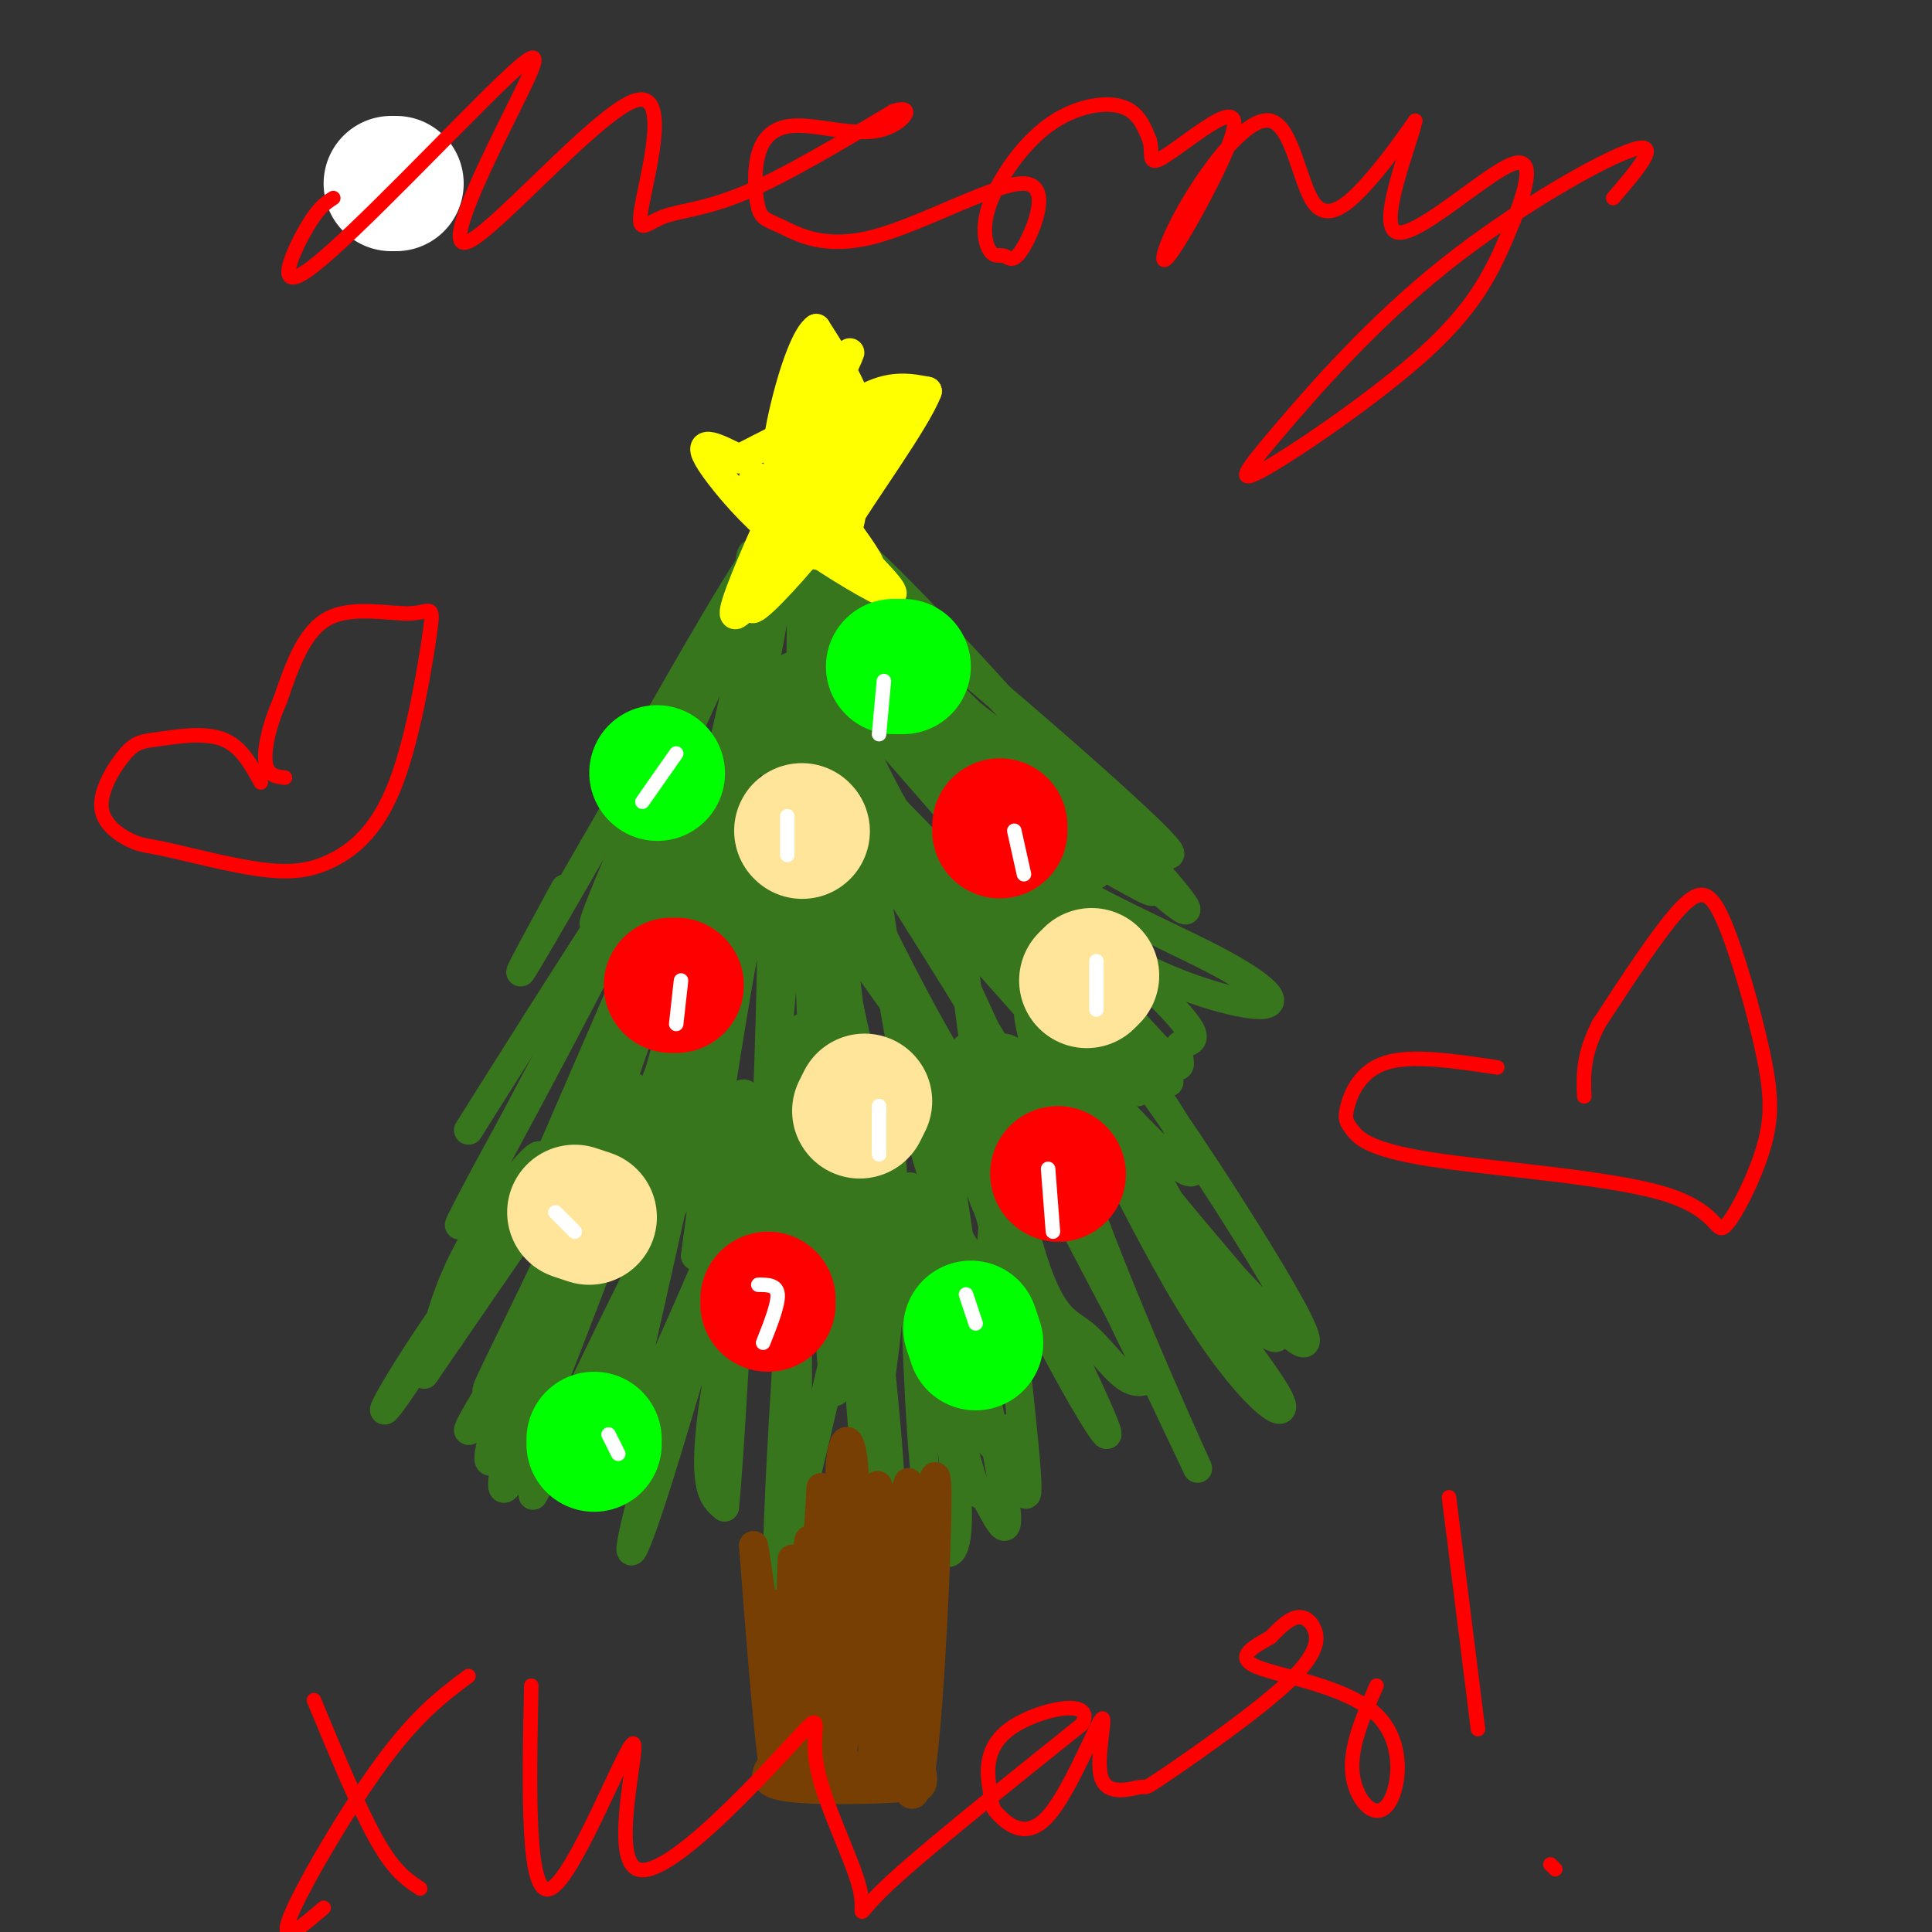 <svg viewBox='0 0 400 400' version='1.1' xmlns='http://www.w3.org/2000/svg' xmlns:xlink='http://www.w3.org/1999/xlink'><rect x="0" y="0" width="400" height="400" fill="#333333" stroke="none"/><g fill='none' stroke='rgb(56,118,29)' stroke-width='6' stroke-linecap='round' stroke-linejoin='round'><path d='M161,109c-21.333,37.250 -42.667,74.500 -50,87c-7.333,12.500 -0.667,0.250 6,-12'/><path d='M130,160c16.563,-29.075 33.126,-58.150 27,-42c-6.126,16.150 -34.941,77.525 -34,73c0.941,-4.525 31.638,-74.949 37,-74c5.362,0.949 -14.611,73.271 -20,89c-5.389,15.729 3.805,-25.136 13,-66'/><path d='M153,140c2.431,-19.632 2.008,-35.711 4,-17c1.992,18.711 6.399,72.211 8,74c1.601,1.789 0.396,-48.134 1,-74c0.604,-25.866 3.018,-27.675 4,-19c0.982,8.675 0.534,27.836 7,46c6.466,18.164 19.848,35.333 23,40c3.152,4.667 -3.924,-3.166 -11,-11'/><path d='M189,179c-4.700,-6.630 -10.951,-17.704 -15,-33c-4.049,-15.296 -5.896,-34.814 -7,-40c-1.104,-5.186 -1.464,3.958 11,24c12.464,20.042 37.753,50.980 41,56c3.247,5.020 -15.549,-15.879 -30,-37c-14.451,-21.121 -24.557,-42.463 -17,-39c7.557,3.463 32.779,31.732 58,60'/><path d='M230,170c15.120,16.315 23.919,27.104 4,9c-19.919,-18.104 -68.556,-65.100 -64,-64c4.556,1.100 62.303,50.296 71,60c8.697,9.704 -31.658,-20.085 -51,-36c-19.342,-15.915 -17.671,-17.958 -16,-20'/><path d='M174,119c-5.252,-7.281 -10.382,-15.485 0,-3c10.382,12.485 36.276,45.658 39,53c2.724,7.342 -17.724,-11.145 -29,-29c-11.276,-17.855 -13.382,-35.076 -14,-30c-0.618,5.076 0.252,32.450 -1,47c-1.252,14.550 -4.626,16.275 -8,18'/><path d='M161,175c0.667,-7.867 6.333,-36.533 3,-37c-3.333,-0.467 -15.667,27.267 -28,55'/><path d='M145,177c-17.312,50.077 -34.625,100.155 -31,89c3.625,-11.155 28.187,-83.541 31,-84c2.813,-0.459 -16.122,71.011 -18,77c-1.878,5.989 13.302,-53.503 20,-72c6.698,-18.497 4.914,4.001 3,23c-1.914,18.999 -3.957,34.500 -6,50'/><path d='M144,260c2.704,-17.695 12.464,-86.932 15,-80c2.536,6.932 -2.152,90.034 -2,90c0.152,-0.034 5.144,-83.205 8,-90c2.856,-6.795 3.577,62.786 5,82c1.423,19.214 3.550,-11.939 4,-29c0.450,-17.061 -0.775,-20.031 -2,-23'/><path d='M172,210c-1.027,-10.276 -2.594,-24.467 -3,-35c-0.406,-10.533 0.350,-17.409 3,2c2.650,19.409 7.193,65.102 10,81c2.807,15.898 3.877,2.001 2,-12c-1.877,-14.001 -6.700,-28.105 -9,-42c-2.300,-13.895 -2.075,-27.582 -1,-32c1.075,-4.418 3.000,0.434 4,1c1.000,0.566 1.075,-3.155 3,9c1.925,12.155 5.702,40.186 11,58c5.298,17.814 12.119,25.411 14,23c1.881,-2.411 -1.177,-14.832 -8,-32c-6.823,-17.168 -17.412,-39.084 -28,-61'/><path d='M170,170c-6.007,-13.734 -7.026,-17.568 -1,-5c6.026,12.568 19.097,41.539 31,60c11.903,18.461 22.638,26.414 22,25c-0.638,-1.414 -12.648,-12.193 -25,-27c-12.352,-14.807 -25.046,-33.641 -31,-45c-5.954,-11.359 -5.167,-15.243 -5,-19c0.167,-3.757 -0.285,-7.388 0,-10c0.285,-2.612 1.307,-4.205 4,-3c2.693,1.205 7.056,5.210 8,4c0.944,-1.210 -1.530,-7.634 8,13c9.530,20.634 31.066,68.324 40,86c8.934,17.676 5.267,5.336 -3,-11c-8.267,-16.336 -21.133,-36.668 -34,-57'/><path d='M184,181c-9.148,-17.059 -15.018,-31.206 -13,-29c2.018,2.206 11.923,20.763 17,30c5.077,9.237 5.327,9.152 12,13c6.673,3.848 19.768,11.630 29,20c9.232,8.370 14.601,17.329 17,23c2.399,5.671 1.827,8.054 -10,-4c-11.827,-12.054 -34.909,-38.545 -46,-51c-11.091,-12.455 -10.189,-10.875 -11,-15c-0.811,-4.125 -3.334,-13.957 -5,-16c-1.666,-2.043 -2.476,3.702 9,17c11.476,13.298 35.238,34.149 59,55'/><path d='M242,224c-4.819,-4.994 -46.366,-44.978 -63,-63c-16.634,-18.022 -8.353,-14.081 -7,-16c1.353,-1.919 -4.220,-9.696 8,4c12.220,13.696 42.234,48.867 55,63c12.766,14.133 8.283,7.228 9,5c0.717,-2.228 6.633,0.221 -1,-8c-7.633,-8.221 -28.817,-27.110 -50,-46'/><path d='M193,163c-5.621,-4.827 5.327,6.106 19,15c13.673,8.894 30.072,15.749 40,21c9.928,5.251 13.386,8.898 9,9c-4.386,0.102 -16.617,-3.340 -27,-9c-10.383,-5.660 -18.917,-13.538 -24,-18c-5.083,-4.462 -6.715,-5.509 -15,-18c-8.285,-12.491 -23.224,-36.426 -20,-35c3.224,1.426 24.612,28.213 46,55'/><path d='M221,183c5.668,9.345 -3.163,5.207 -12,2c-8.837,-3.207 -17.679,-5.485 -27,-11c-9.321,-5.515 -19.120,-14.268 -24,-22c-4.880,-7.732 -4.840,-14.443 -5,-12c-0.160,2.443 -0.521,14.038 2,14c2.521,-0.038 7.923,-11.711 -5,15c-12.923,26.711 -44.172,91.807 -43,87c1.172,-4.807 34.763,-79.516 40,-95c5.237,-15.484 -17.882,28.258 -41,72'/><path d='M106,233c-10.238,18.583 -15.333,29.042 -6,12c9.333,-17.042 33.095,-61.583 35,-68c1.905,-6.417 -18.048,25.292 -38,57'/><path d='M139,236c-0.784,-0.790 -1.567,-1.579 -2,-3c-0.433,-1.421 -0.514,-3.473 -7,13c-6.486,16.473 -19.376,51.472 -24,60c-4.624,8.528 -0.982,-9.415 10,-33c10.982,-23.585 29.305,-52.811 22,-42c-7.305,10.811 -40.236,61.661 -41,65c-0.764,3.339 30.641,-40.832 43,-57c12.359,-16.168 5.674,-4.334 2,3c-3.674,7.334 -4.337,10.167 -5,13'/><path d='M137,255c-9.460,19.973 -30.612,63.404 -26,53c4.612,-10.404 34.986,-74.644 42,-81c7.014,-6.356 -9.333,45.173 -17,72c-7.667,26.827 -6.653,28.954 0,8c6.653,-20.954 18.945,-64.988 21,-69c2.055,-4.012 -6.127,31.996 -9,51c-2.873,19.004 -0.436,21.002 2,23'/><path d='M150,312c1.096,-9.875 2.836,-46.064 4,-61c1.164,-14.936 1.752,-8.620 3,-9c1.248,-0.380 3.154,-7.455 5,0c1.846,7.455 3.631,29.439 3,51c-0.631,21.561 -3.676,42.700 -4,33c-0.324,-9.700 2.075,-50.239 4,-71c1.925,-20.761 3.376,-21.743 5,-21c1.624,0.743 3.421,3.213 5,17c1.579,13.787 2.939,38.891 4,49c1.061,10.109 1.824,5.222 3,6c1.176,0.778 2.765,7.222 2,-4c-0.765,-11.222 -3.882,-40.111 -7,-69'/><path d='M177,233c-0.148,-10.781 2.983,-3.232 8,14c5.017,17.232 11.919,44.148 15,55c3.081,10.852 2.340,5.638 4,8c1.660,2.362 5.720,12.298 4,0c-1.720,-12.298 -9.220,-46.830 -15,-70c-5.780,-23.170 -9.842,-34.976 0,-17c9.842,17.976 33.586,65.736 36,73c2.414,7.264 -16.504,-25.967 -25,-47c-8.496,-21.033 -6.570,-29.866 -4,-32c2.570,-2.134 5.785,2.433 9,7'/><path d='M209,224c10.814,20.472 33.349,68.151 38,78c4.651,9.849 -8.581,-18.134 -19,-45c-10.419,-26.866 -18.023,-52.616 -14,-48c4.023,4.616 19.675,39.599 32,60c12.325,20.401 21.324,26.221 19,21c-2.324,-5.221 -15.972,-21.483 -26,-39c-10.028,-17.517 -16.437,-36.291 -18,-42c-1.563,-5.709 1.718,1.645 5,9'/><path d='M226,218c5.275,10.424 15.964,31.983 25,45c9.036,13.017 16.419,17.490 12,11c-4.419,-6.490 -20.638,-23.944 -29,-36c-8.362,-12.056 -8.865,-18.715 -8,-22c0.865,-3.285 3.099,-3.195 12,9c8.901,12.195 24.468,36.496 30,47c5.532,10.504 1.028,7.213 -14,-9c-15.028,-16.213 -40.579,-45.346 -46,-46c-5.421,-0.654 9.290,27.173 24,55'/><path d='M232,272c5.264,11.321 6.423,12.123 6,13c-0.423,0.877 -2.428,1.830 -5,0c-2.572,-1.830 -5.711,-6.444 -9,-9c-3.289,-2.556 -6.728,-3.054 -11,-18c-4.272,-14.946 -9.377,-44.340 -9,-35c0.377,9.340 6.236,57.415 8,76c1.764,18.585 -0.567,7.678 -2,2c-1.433,-5.678 -1.970,-6.129 -3,-4c-1.030,2.129 -2.555,6.839 -5,-12c-2.445,-18.839 -5.812,-61.226 -13,-55c-7.188,6.226 -18.197,61.065 -23,79c-4.803,17.935 -3.402,-1.032 -2,-20'/><path d='M164,289c-0.327,-16.174 -0.145,-46.609 1,-63c1.145,-16.391 3.254,-18.739 -4,0c-7.254,18.739 -23.872,58.566 -31,71c-7.128,12.434 -4.765,-2.525 2,-27c6.765,-24.475 17.931,-58.467 12,-50c-5.931,8.467 -28.961,59.393 -38,76c-9.039,16.607 -4.087,-1.106 5,-23c9.087,-21.894 22.311,-47.970 20,-48c-2.311,-0.030 -20.155,25.985 -38,52'/><path d='M93,277c-6.990,9.949 -5.465,8.822 -4,4c1.465,-4.822 2.870,-13.339 9,-24c6.130,-10.661 16.984,-23.465 13,-15c-3.984,8.465 -22.805,38.199 -29,47c-6.195,8.801 0.236,-3.332 12,-20c11.764,-16.668 28.859,-37.872 29,-32c0.141,5.872 -16.674,38.821 -21,48c-4.326,9.179 3.837,-5.410 12,-20'/><path d='M114,265c13.841,-24.118 42.443,-74.414 48,-87c5.557,-12.586 -11.931,12.539 -23,38c-11.069,25.461 -15.720,51.258 -9,35c6.720,-16.258 24.809,-74.569 27,-81c2.191,-6.431 -11.517,39.020 -19,69c-7.483,29.980 -8.742,44.490 -10,59'/><path d='M128,298c2.996,-11.007 15.487,-68.023 21,-93c5.513,-24.977 4.048,-17.913 5,-18c0.952,-0.087 4.319,-7.325 7,-9c2.681,-1.675 4.674,2.211 7,28c2.326,25.789 4.983,73.480 5,81c0.017,7.520 -2.606,-25.131 -3,-44c-0.394,-18.869 1.441,-23.954 4,-26c2.559,-2.046 5.843,-1.051 8,6c2.157,7.051 3.188,20.157 3,32c-0.188,11.843 -1.594,22.421 -3,33'/><path d='M182,288c-1.407,1.727 -3.426,-10.456 -4,-18c-0.574,-7.544 0.295,-10.448 2,-11c1.705,-0.552 4.244,1.249 7,6c2.756,4.751 5.727,12.452 8,23c2.273,10.548 3.847,23.943 3,30c-0.847,6.057 -4.117,4.778 -6,-9c-1.883,-13.778 -2.381,-40.054 -3,-53c-0.619,-12.946 -1.359,-12.562 1,-5c2.359,7.562 7.817,22.304 11,23c3.183,0.696 4.092,-12.652 5,-26'/><path d='M206,248c-2.201,-21.489 -10.202,-62.210 -6,-68c4.202,-5.790 20.607,23.351 29,37c8.393,13.649 8.774,11.807 2,-5c-6.774,-16.807 -20.705,-48.578 -26,-58c-5.295,-9.422 -1.955,3.505 0,10c1.955,6.495 2.526,6.556 5,9c2.474,2.444 6.850,7.270 10,9c3.150,1.730 5.075,0.365 7,-1'/><path d='M227,181c-2.631,-3.583 -12.708,-12.042 -10,-11c2.708,1.042 18.202,11.583 21,14c2.798,2.417 -7.101,-3.292 -17,-9'/></g>
<g fill='none' stroke='rgb(255,255,0)' stroke-width='6' stroke-linecap='round' stroke-linejoin='round'><path d='M159,115c-2.124,7.700 -4.249,15.400 -2,3c2.249,-12.400 8.871,-44.901 14,-45c5.129,-0.099 8.766,32.204 3,40c-5.766,7.796 -20.933,-8.915 -26,-16c-5.067,-7.085 -0.033,-4.542 5,-2'/><path d='M153,95c10.442,-5.375 34.046,-17.812 33,-9c-1.046,8.812 -26.743,38.872 -30,40c-3.257,1.128 15.927,-26.678 23,-37c7.073,-10.322 2.037,-3.161 -3,4'/><path d='M176,93c-7.167,11.226 -23.583,37.292 -24,34c-0.417,-3.292 15.167,-35.940 21,-48c5.833,-12.060 1.917,-3.530 -2,5'/><path d='M171,84c-2.565,7.016 -7.977,22.057 -9,24c-1.023,1.943 2.344,-9.211 3,-11c0.656,-1.789 -1.400,5.788 -4,7c-2.600,1.212 -5.743,-3.939 -5,-5c0.743,-1.061 5.371,1.970 10,5'/><path d='M166,104c0.341,0.987 -3.805,0.955 -5,2c-1.195,1.045 0.563,3.166 6,7c5.437,3.834 14.553,9.381 17,10c2.447,0.619 -1.777,-3.691 -6,-8'/><path d='M178,115c-2.357,-3.522 -5.250,-8.325 -4,-7c1.250,1.325 6.644,8.780 6,9c-0.644,0.220 -7.327,-6.794 -10,-11c-2.673,-4.206 -1.337,-5.603 0,-7'/><path d='M170,99c-0.179,-2.289 -0.625,-4.510 0,-7c0.625,-2.490 2.322,-5.247 2,-3c-0.322,2.247 -2.663,9.499 -2,10c0.663,0.501 4.332,-5.750 8,-12'/><path d='M178,87c-0.167,-5.167 -4.583,-12.083 -9,-19'/><path d='M169,68c-3.356,2.378 -7.244,17.822 -8,24c-0.756,6.178 1.622,3.089 4,0'/><path d='M165,92c3.422,-2.178 9.978,-7.622 15,-10c5.022,-2.378 8.511,-1.689 12,-1'/><path d='M192,81c-2.267,6.111 -13.933,21.889 -18,29c-4.067,7.111 -0.533,5.556 3,4'/><path d='M177,114c0.667,1.333 0.833,2.667 1,4'/></g>
<g fill='none' stroke='rgb(120,63,4)' stroke-width='6' stroke-linecap='round' stroke-linejoin='round'><path d='M165,330c-1.021,16.890 -2.041,33.780 -2,27c0.041,-6.780 1.145,-37.230 1,-34c-0.145,3.230 -1.539,40.139 -1,42c0.539,1.861 3.011,-31.325 4,-42c0.989,-10.675 0.494,1.163 0,13'/><path d='M167,336c0.428,7.541 1.499,19.894 1,23c-0.499,3.106 -2.567,-3.033 -2,-15c0.567,-11.967 3.768,-29.760 4,-23c0.232,6.760 -2.505,38.074 -3,40c-0.495,1.926 1.253,-25.537 3,-53'/><path d='M170,308c-0.083,5.084 -1.791,44.293 -1,55c0.791,10.707 4.082,-7.087 5,-23c0.918,-15.913 -0.538,-29.946 0,-37c0.538,-7.054 3.068,-7.130 3,8c-0.068,15.130 -2.734,45.466 -3,52c-0.266,6.534 1.867,-10.733 4,-28'/><path d='M178,335c1.630,-13.897 3.705,-34.641 4,-25c0.295,9.641 -1.189,49.667 0,47c1.189,-2.667 5.051,-48.026 6,-50c0.949,-1.974 -1.015,39.436 -1,49c0.015,9.564 2.007,-12.718 4,-35'/><path d='M191,321c1.417,-11.107 2.958,-21.375 3,-11c0.042,10.375 -1.417,41.393 -3,54c-1.583,12.607 -3.292,6.804 -5,1'/><path d='M186,365c-1.329,1.041 -2.150,3.145 -6,3c-3.850,-0.145 -10.729,-2.539 -10,-3c0.729,-0.461 9.065,1.011 11,2c1.935,0.989 -2.533,1.494 -7,2'/><path d='M174,369c-5.256,0.044 -14.896,-0.847 -15,-2c-0.104,-1.153 9.329,-2.569 15,-2c5.671,0.569 7.582,3.121 6,3c-1.582,-0.121 -6.657,-2.917 -8,-6c-1.343,-3.083 1.045,-6.452 3,-8c1.955,-1.548 3.478,-1.274 5,-1'/><path d='M180,353c0.866,3.721 0.531,13.523 1,12c0.469,-1.523 1.742,-14.372 2,-15c0.258,-0.628 -0.498,10.963 0,15c0.498,4.037 2.249,0.518 4,-3'/><path d='M187,362c0.631,-1.655 0.208,-4.292 1,-3c0.792,1.292 2.798,6.512 3,9c0.202,2.488 -1.399,2.244 -3,2'/><path d='M188,370c-5.889,0.533 -19.111,0.867 -25,0c-5.889,-0.867 -4.444,-2.933 -3,-5'/><path d='M160,365c-1.167,-8.333 -2.583,-26.667 -4,-45'/><path d='M156,320c0.533,1.489 3.867,27.711 5,36c1.133,8.289 0.067,-1.356 -1,-11'/><path d='M160,345c-0.167,-4.000 -0.083,-8.500 0,-13'/></g>
<g fill='none' stroke='rgb(255,0,0)' stroke-width='28' stroke-linecap='round' stroke-linejoin='round'><path d='M139,204c0.000,0.000 1.000,0.000 1,0'/><path d='M159,270c0.000,0.000 0.000,-1.000 0,-1'/><path d='M207,171c0.000,0.000 0.000,1.000 0,1'/><path d='M219,243c0.000,0.000 0.100,0.100 0.1,0.1'/></g>
<g fill='none' stroke='rgb(255,229,153)' stroke-width='28' stroke-linecap='round' stroke-linejoin='round'><path d='M122,252c0.000,0.000 -3.000,-1.000 -3,-1'/><path d='M166,172c0.000,0.000 0.100,0.100 0.1,0.1'/><path d='M178,230c0.000,0.000 1.000,-2.000 1,-2'/><path d='M226,202c0.000,0.000 -1.000,1.000 -1,1'/></g>
<g fill='none' stroke='rgb(0,255,0)' stroke-width='28' stroke-linecap='round' stroke-linejoin='round'><path d='M202,278c0.000,0.000 -1.000,-3.000 -1,-3'/><path d='M136,160c0.000,0.000 0.100,0.100 0.1,0.1'/><path d='M185,138c0.000,0.000 2.000,0.000 2,0'/><path d='M123,298c0.000,0.000 0.000,1.000 0,1'/></g>
<g fill='none' stroke='rgb(255,255,255)' stroke-width='28' stroke-linecap='round' stroke-linejoin='round'><path d='M81,38c0.000,0.000 1.000,0.000 1,0'/></g>
<g fill='none' stroke='rgb(255,255,255)' stroke-width='3' stroke-linecap='round' stroke-linejoin='round'><path d='M140,156c0.000,0.000 -7.000,10.000 -7,10'/><path d='M163,169c0.000,0.000 0.000,8.000 0,8'/><path d='M141,203c0.000,0.000 -1.000,9.000 -1,9'/><path d='M183,141c0.000,0.000 -1.000,11.000 -1,11'/><path d='M210,172c0.000,0.000 2.000,9.000 2,9'/><path d='M227,199c0.000,0.000 0.000,10.000 0,10'/><path d='M182,229c0.000,0.000 0.000,10.000 0,10'/><path d='M115,251c0.000,0.000 4.000,4.000 4,4'/><path d='M157,266c1.917,0.000 3.833,0.000 4,2c0.167,2.000 -1.417,6.000 -3,10'/><path d='M126,297c0.000,0.000 2.000,4.000 2,4'/><path d='M200,268c0.000,0.000 2.000,6.000 2,6'/><path d='M217,242c0.000,0.000 1.000,13.000 1,13'/></g>
<g fill='none' stroke='rgb(255,0,0)' stroke-width='3' stroke-linecap='round' stroke-linejoin='round'><path d='M69,41c-1.634,1.043 -3.269,2.086 -6,7c-2.731,4.914 -6.559,13.700 2,7c8.559,-6.700 29.506,-28.887 39,-38c9.494,-9.113 7.537,-5.153 2,6c-5.537,11.153 -14.652,29.498 -9,27c5.652,-2.498 26.073,-25.838 34,-29c7.927,-3.162 3.362,13.853 2,21c-1.362,7.147 0.479,4.424 4,3c3.521,-1.424 8.720,-1.550 17,-5c8.280,-3.450 19.640,-10.225 31,-17'/><path d='M185,23c5.020,-1.611 2.071,2.862 -3,4c-5.071,1.138 -12.264,-1.060 -17,-1c-4.736,0.060 -7.014,2.379 -8,6c-0.986,3.621 -0.680,8.546 0,11c0.680,2.454 1.732,2.439 5,4c3.268,1.561 8.751,4.697 19,2c10.249,-2.697 25.263,-11.229 31,-11c5.737,0.229 2.196,9.219 0,13c-2.196,3.781 -3.046,2.353 -4,2c-0.954,-0.353 -2.013,0.370 -3,-1c-0.987,-1.370 -1.904,-4.831 0,-10c1.904,-5.169 6.628,-12.045 12,-16c5.372,-3.955 11.392,-4.987 15,-4c3.608,0.987 4.804,3.994 6,7'/><path d='M238,29c0.738,2.470 -0.418,5.145 2,4c2.418,-1.145 8.411,-6.111 12,-8c3.589,-1.889 4.776,-0.703 2,6c-2.776,6.703 -9.513,18.921 -12,22c-2.487,3.079 -0.724,-2.982 4,-11c4.724,-8.018 12.411,-17.995 17,-17c4.589,0.995 6.082,12.960 9,17c2.918,4.040 7.262,0.154 11,-4c3.738,-4.154 6.869,-8.577 10,-13'/><path d='M293,25c-0.795,4.216 -7.783,21.255 -4,23c3.783,1.745 18.338,-11.803 24,-14c5.662,-2.197 2.432,6.956 -1,15c-3.432,8.044 -7.065,14.978 -17,24c-9.935,9.022 -26.173,20.130 -33,24c-6.827,3.870 -4.242,0.501 3,-8c7.242,-8.501 19.142,-22.135 34,-34c14.858,-11.865 32.674,-21.961 39,-24c6.326,-2.039 1.163,3.981 -4,10'/><path d='M65,352c4.667,11.250 9.333,22.500 13,29c3.667,6.500 6.333,8.250 9,10'/><path d='M67,395c-4.667,4.000 -9.333,8.000 -7,2c2.333,-6.000 11.667,-22.000 19,-32c7.333,-10.000 12.667,-14.000 18,-18'/><path d='M110,349c-0.459,22.144 -0.919,44.287 4,42c4.919,-2.287 15.215,-29.006 17,-30c1.785,-0.994 -4.942,23.737 1,26c5.942,2.263 24.554,-17.940 32,-26c7.446,-8.060 3.728,-3.975 5,4c1.272,7.975 7.535,19.839 9,26c1.465,6.161 -1.867,6.617 5,0c6.867,-6.617 23.934,-20.309 41,-34'/><path d='M224,357c3.190,-5.768 -9.333,-3.188 -15,1c-5.667,4.188 -4.476,9.983 -4,13c0.476,3.017 0.239,3.255 2,5c1.761,1.745 5.521,4.998 10,0c4.479,-4.998 9.677,-18.248 11,-20c1.323,-1.752 -1.230,7.994 0,12c1.230,4.006 6.241,2.272 8,2c1.759,-0.272 0.264,0.919 6,-3c5.736,-3.919 18.702,-12.947 25,-19c6.298,-6.053 5.926,-9.130 5,-11c-0.926,-1.870 -2.408,-2.534 -4,-2c-1.592,0.534 -3.296,2.267 -5,4'/><path d='M263,339c-2.903,1.694 -7.662,3.929 -3,6c4.662,2.071 18.744,3.978 25,10c6.256,6.022 4.684,16.160 2,19c-2.684,2.840 -6.481,-1.617 -7,-7c-0.519,-5.383 2.241,-11.691 5,-18'/><path d='M300,310c0.000,0.000 6.000,48.000 6,48'/><path d='M322,387c0.000,0.000 -1.000,-1.000 -1,-1'/><path d='M310,221c-8.817,-1.330 -17.633,-2.659 -23,-1c-5.367,1.659 -7.284,6.308 -8,9c-0.716,2.692 -0.230,3.427 1,5c1.230,1.573 3.204,3.984 16,6c12.796,2.016 36.413,3.638 48,7c11.587,3.362 11.144,8.463 13,7c1.856,-1.463 6.011,-9.492 8,-16c1.989,-6.508 1.811,-11.497 0,-20c-1.811,-8.503 -5.257,-20.520 -8,-27c-2.743,-6.480 -4.784,-7.423 -9,-3c-4.216,4.423 -10.608,14.211 -17,24'/><path d='M331,212c-3.333,6.500 -3.167,10.750 -3,15'/><path d='M54,162c-2.070,-3.788 -4.140,-7.575 -8,-9c-3.860,-1.425 -9.511,-0.487 -13,0c-3.489,0.487 -4.816,0.524 -7,3c-2.184,2.476 -5.224,7.392 -5,11c0.224,3.608 3.712,5.907 6,7c2.288,1.093 3.374,0.979 8,2c4.626,1.021 12.791,3.177 19,4c6.209,0.823 10.463,0.313 15,-2c4.537,-2.313 9.357,-6.429 13,-16c3.643,-9.571 6.111,-24.596 7,-31c0.889,-6.404 0.201,-4.186 -4,-4c-4.201,0.186 -11.915,-1.661 -17,1c-5.085,2.661 -7.543,9.831 -10,17'/><path d='M58,145c-2.400,5.400 -3.400,10.400 -3,13c0.400,2.600 2.200,2.800 4,3'/></g>
</svg>